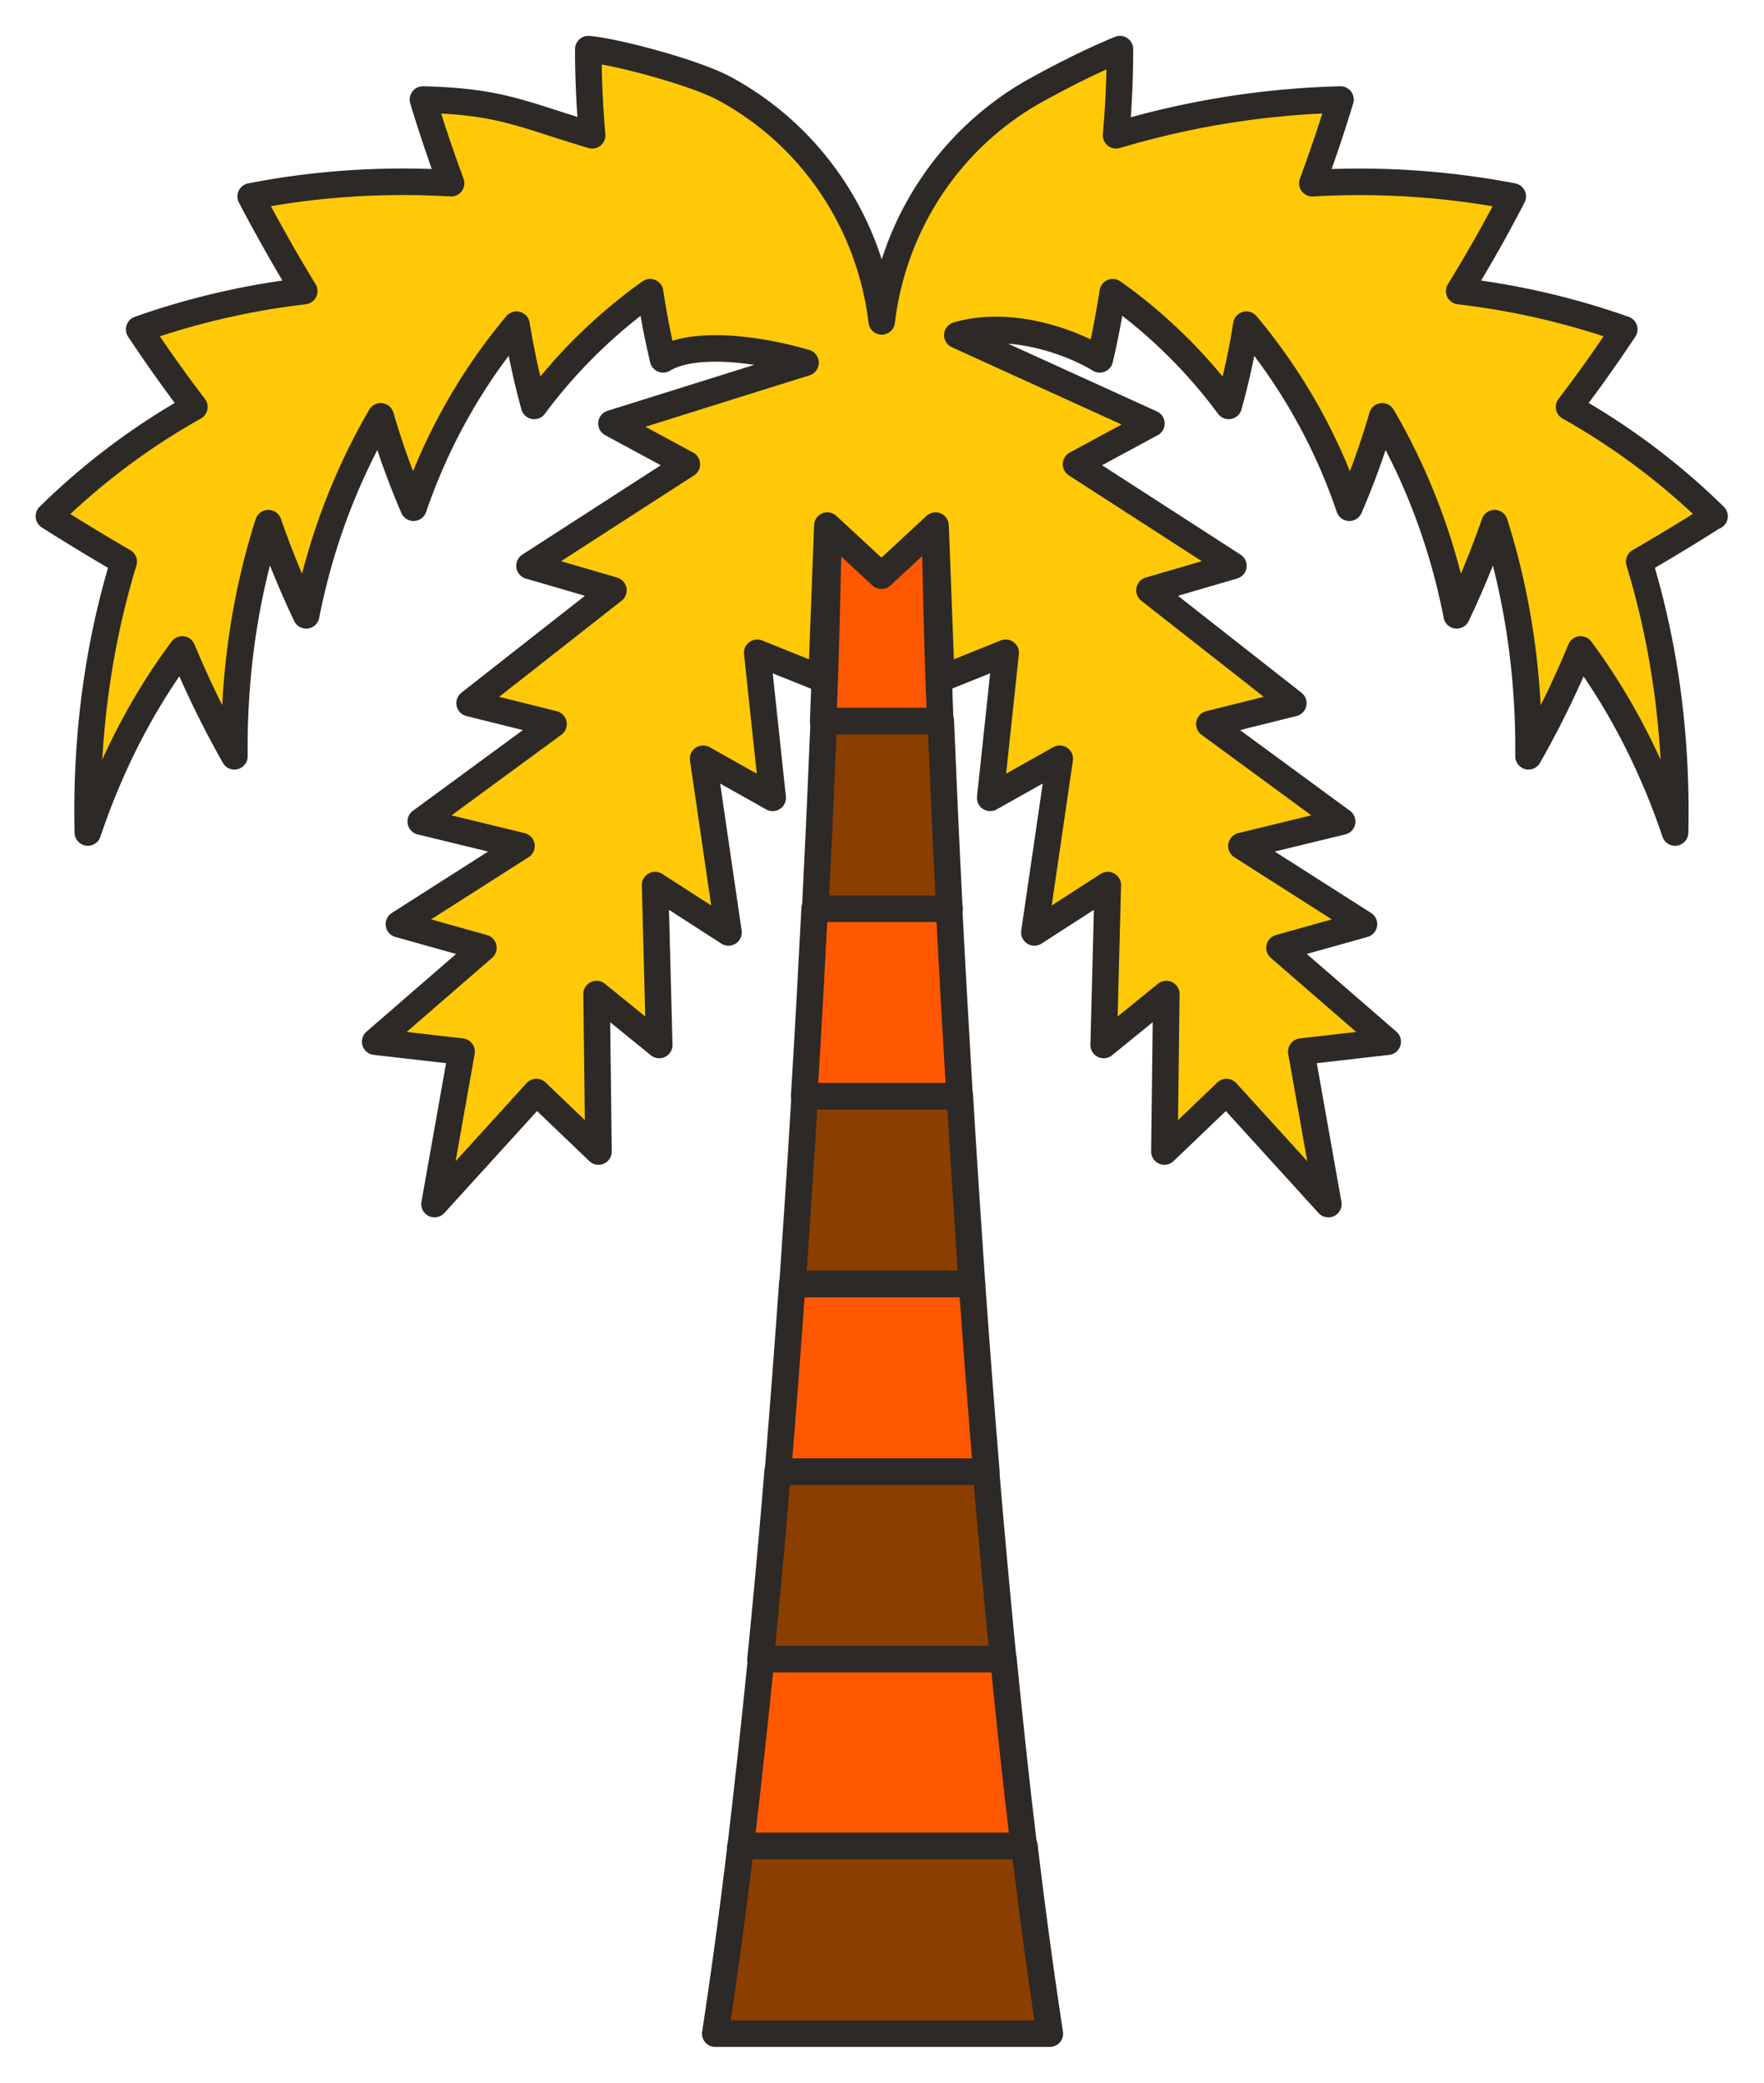 <svg xmlns="http://www.w3.org/2000/svg" width="133" height="157" fill="none"><path fill="#FF5800" stroke="#2D2926" stroke-linecap="round" stroke-linejoin="round" stroke-width="2" d="M55.823 139.188h21.375c-.562-4.605-1.062-9.355-1.54-14.147H57.384c-.479 4.792-1 9.542-1.54 14.147h-.021Z"/><path fill="#8A3E00" stroke="#2D2926" stroke-linecap="round" stroke-linejoin="round" stroke-width="2" d="M57.363 125.041h18.274c-.458-4.689-.895-9.419-1.29-14.148H58.632a794.57 794.57 0 0 1-1.29 14.148h.02Z"/><path fill="#FF5800" stroke="#2D2926" stroke-linecap="round" stroke-linejoin="round" stroke-width="2" d="M58.654 110.913h15.713c-.395-4.771-.749-9.501-1.082-14.147h-13.55c-.332 4.646-.686 9.376-1.081 14.147Z"/><path fill="#8A3E00" stroke="#2D2926" stroke-linecap="round" stroke-linejoin="round" stroke-width="2" d="M59.736 96.766h13.549c-.333-4.855-.645-9.605-.916-14.148H60.672c-.27 4.543-.582 9.273-.915 14.148h-.021Z"/><path fill="#FF5800" stroke="#2D2926" stroke-linecap="round" stroke-linejoin="round" stroke-width="2" d="M60.652 82.618h11.697c-.292-5-.563-9.75-.791-14.148H61.422c-.23 4.398-.479 9.148-.791 14.148h.02Z"/><path fill="#8A3E00" stroke="#2D2926" stroke-linecap="round" stroke-linejoin="round" stroke-width="2" d="M71.578 68.49c-.27-5.31-.478-10.102-.645-14.147H62.11c-.167 4.045-.375 8.816-.646 14.148H71.6h-.02Z"/><path fill="#FF5800" stroke="#2D2926" stroke-linecap="round" stroke-linejoin="round" stroke-width="2" d="M70.413 33.619h-7.847s-.145 12.24-.5 20.724h8.825c-.353-8.485-.499-20.724-.499-20.724h.02Z"/><path fill="#FFC907" stroke="#2D2926" stroke-linecap="round" stroke-linejoin="round" stroke-width="2" d="M129.271 38.909a52.117 52.117 0 0 0-10.968-8.236 109.538 109.538 0 0 0 4.163-5.85 57.185 57.185 0 0 0-12.446-2.883 108.492 108.492 0 0 0 4.037-7.136 61.287 61.287 0 0 0-15.11-.996c.77-2.075 1.478-4.17 2.123-6.306a64.83 64.83 0 0 0-16.92 2.696c.187-2.157.29-4.314.29-6.493-1.685.685-3.829 1.722-6.097 2.967-6.681 3.61-10.99 10.227-11.864 17.55-.874-7.323-5.182-13.94-11.863-17.55-2.269-1.224-8.221-2.8-10.26-2.967 0 2.179.103 4.336.29 6.493-5.348-1.597-6.889-2.551-12.758-2.696a106.783 106.783 0 0 0 2.123 6.306c-4.933-.29-10.032 0-15.11.996a125.953 125.953 0 0 0 4.038 7.136 57.174 57.174 0 0 0-12.446 2.883 109.53 109.53 0 0 0 4.162 5.85A51.591 51.591 0 0 0 3.687 38.91a177.486 177.486 0 0 0 5.64 3.423C7.433 48.534 6.455 55.38 6.621 62.745c1.79-5.311 4.225-9.916 7.118-13.796A73.966 73.966 0 0 0 17.673 57c-.062-6.224.812-12.136 2.56-17.572a68.498 68.498 0 0 0 2.851 6.95c1.062-5.414 2.977-10.455 5.62-14.998a58.83 58.83 0 0 0 2.476 6.887c1.728-5.041 4.33-9.709 7.764-13.795.333 2.074.79 4.128 1.332 6.12a39.331 39.331 0 0 1 8.741-8.568c.25 1.7.583 3.381.978 5.061 2.186-1.327 6.723-.912 10.74.25l-14.632 4.584 5.682 3.07-11.863 7.655 6.327 1.846-10.843 8.506 6.327 1.576-10.011 7.344 7.596 1.846-9.24 5.891 6.368 1.784-8.158 7.074 6.514.747-2.04 11.493 7.68-8.443 4.683 4.48-.145-11.866 4.724 3.838-.312-12.052 5.536 3.568-1.915-13.09 5.245 2.946-1.166-10.933 4.85 1.95.437-11.534 4.08 3.776 4.079-3.776.437 11.534 4.85-1.95-1.166 10.933 5.244-2.946-1.914 13.09 5.536-3.568-.312 12.052 4.724-3.838-.145 11.866 4.682-4.48 7.68 8.443-2.04-11.493 6.515-.747-8.159-7.074 6.369-1.784-9.24-5.891 7.596-1.846-10.011-7.344 6.327-1.576-10.843-8.506 6.327-1.846-11.864-7.655 5.682-3.07-14.631-6.659c4.017-1.162 8.554.498 10.74 1.825.395-1.66.707-3.34.978-5.061a38.89 38.89 0 0 1 8.74 8.567 54.23 54.23 0 0 0 1.333-6.12 42.856 42.856 0 0 1 7.763 13.796 57.605 57.605 0 0 0 2.477-6.887c2.643 4.522 4.558 9.563 5.619 14.998a68.478 68.478 0 0 0 2.852-6.95c1.727 5.436 2.622 11.348 2.56 17.571a71.918 71.918 0 0 0 3.933-8.049c2.893 3.9 5.328 8.506 7.118 13.796.167-7.365-.811-14.21-2.705-20.413 1.894-1.1 3.788-2.24 5.64-3.423h.041Z"/><path fill="#8A3E00" stroke="#2D2926" stroke-linecap="round" stroke-linejoin="round" stroke-width="2" d="M55.844 139.126a435.4 435.4 0 0 1-1.915 14.148h25.225a435.67 435.67 0 0 1-1.915-14.148H55.844Z"/></svg>